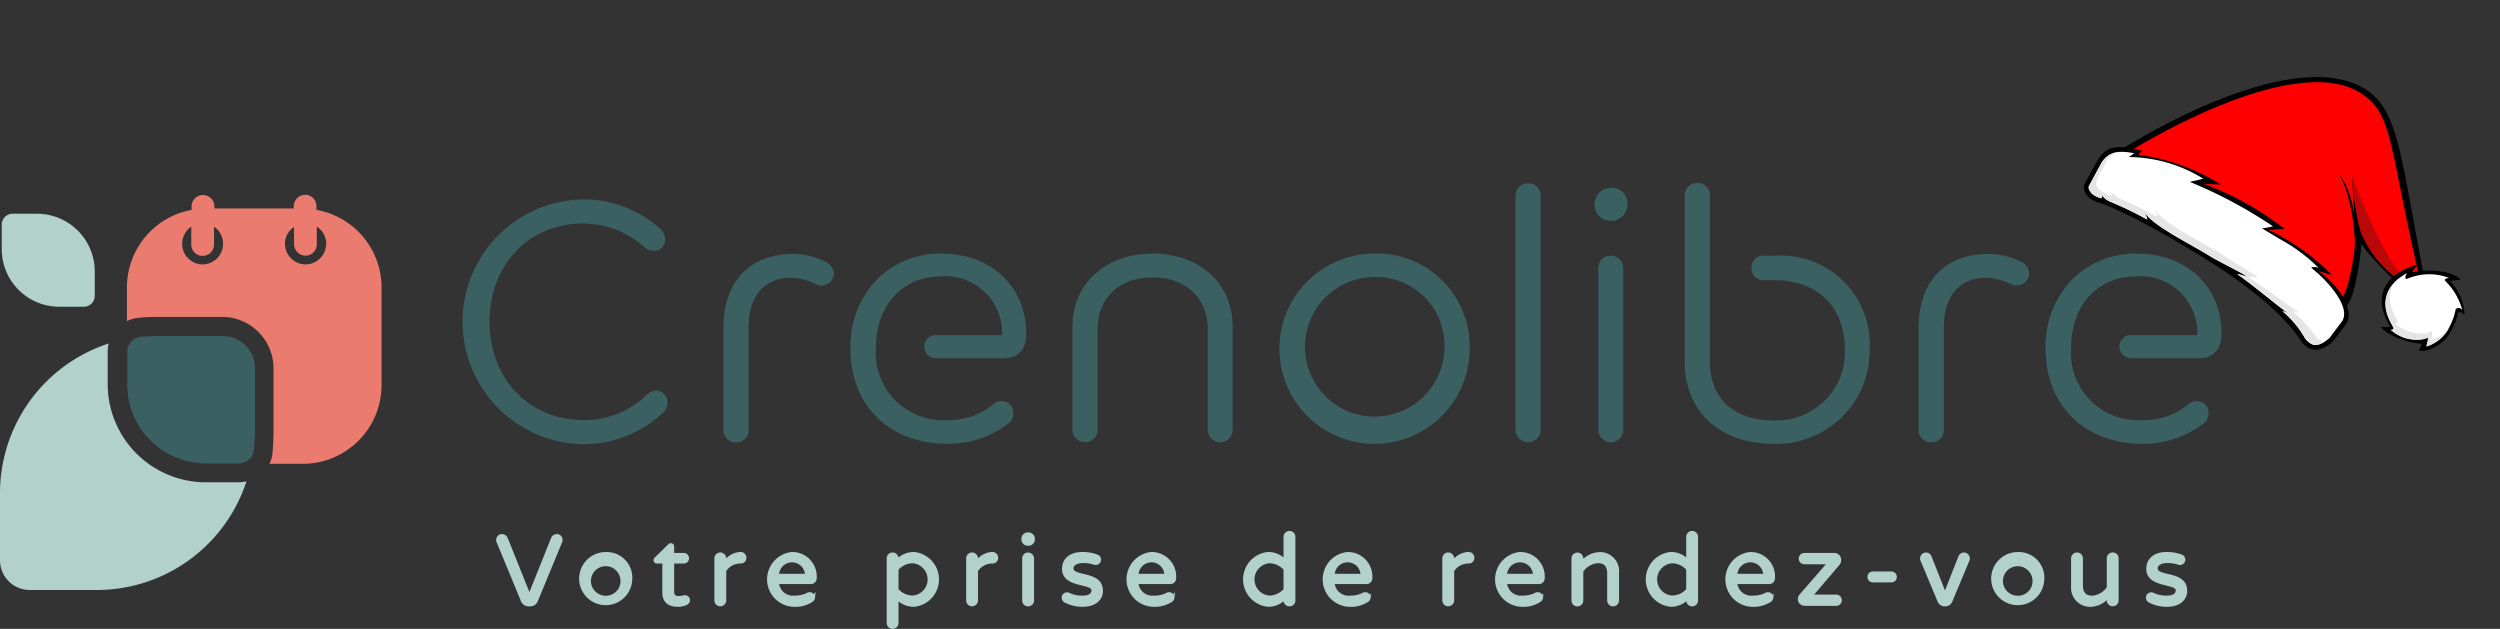 <svg xmlns="http://www.w3.org/2000/svg" width="212.377" height="53.423" viewBox="0 0 212.377 53.423">
  <rect x="0" y="0" width="212.377" height="53.423" fill="#333333" stroke="none"/>
  <g id="Groupe_127" data-name="Groupe 127" transform="translate(331 -1191.359)">
    <g id="_761053_02" data-name="761053_02" transform="matrix(0.883, 0.469, -0.469, 0.883, -114.585, 1277.968)">
      <g id="objects" transform="translate(-68.042 -62.562)">
        <g id="Groupe_126" data-name="Groupe 126">
          <g id="Groupe_123" data-name="Groupe 123" transform="translate(1.221)">
            <path id="Tracé_1071" data-name="Tracé 1071" d="M202.656,237.849s8.228-14.79,15.88-14.475c3.546.146,5.472,3.7,12.823,12.712,1.606,1.969-5.017.057-6.773-.93,0,0,2.013,4.839,1.191,5.529C224.24,241.976,201.668,240.153,202.656,237.849Z" transform="translate(-202.624 -223.37)"/>
            <path id="Tracé_1072" data-name="Tracé 1072" d="M214.528,244s7.969-13.939,14.878-13.629c3.545.159,4.364,2.981,12.447,12.095,1.686,1.9-5.34-.666-7.1-1.653,0,0,2.249,5.431,1.426,6.121C234.646,248.222,213.54,246.3,214.528,244Z" transform="translate(-213.689 -229.889)" fill="red"/>
            <path id="Tracé_1073" data-name="Tracé 1073" d="M479.344,331.309c-1.59-.982-2.166-1.908-3.963-4.568,0,0,2.709,4.4,3.164,5.473s-.244-1.019.044-1.019S479.506,331.409,479.344,331.309Z" transform="translate(-456.877 -319.728)"/>
            <path id="Tracé_1074" data-name="Tracé 1074" d="M475.381,326.74s6.092,5.6,8.456,5.632a2.488,2.488,0,0,0-.249.385,9.177,9.177,0,0,1-5.361-2.17A26.947,26.947,0,0,1,475.381,326.74Z" transform="translate(-456.877 -319.727)" fill="#ba0808"/>
            <path id="Tracé_1075" data-name="Tracé 1075" d="M460.028,332.8s1.659.878,3.7,4.1C464.463,338.076,462.538,333.82,460.028,332.8Z" transform="translate(-442.566 -325.381)"/>
          </g>
          <g id="Groupe_124" data-name="Groupe 124" transform="translate(0 12.903)">
            <path id="Tracé_1076" data-name="Tracé 1076" d="M209.847,418.983c-.034-.458-.018-.8-1.2-1.769a8.058,8.058,0,0,0-2.934-1.007c-.243-.029,1.248-.2,1.044-.27a19.121,19.121,0,0,0-6.5-.837l1.173-.713a25.984,25.984,0,0,0-7.863-.167l1.318-.625a17.876,17.876,0,0,0-7.318,1.023c-.156.076.073-.425.073-.425l-1.137.317c-1.258.45-1.8.984-1.851,2.295l-.018,2.084c-.037.645.78,1.165,1.863.913,0,0,2.614-.546,10.526.012,7.475.526,10.137,2.343,10.137,2.343,1.24.548,1.96-.093,2.4-1.3Z" transform="translate(-184.63 -413.571)"/>
            <path id="Tracé_1077" data-name="Tracé 1077" d="M213.637,425.8a1.631,1.631,0,0,1-.63-.15,8.423,8.423,0,0,0-2.771-1.141c-.141-.04.465-.074.465-.074-1.173-.165-3.648-.7-5.264-.9-.385-.05.979-.2.559-.24-.485-.049-2.76.008-3.293-.03-2.133-.15-5.49,0-6.779-.669-.169-.088.623.418.439.418a30.322,30.322,0,0,0-3.409.131,1.632,1.632,0,0,1-.911-.144c.159.278.04.257.02.261l-.009,0a2,2,0,0,1-.451.054,1.113,1.113,0,0,1-.8-.273.357.357,0,0,1-.111-.27v-.02l.018-2.078c.042-1.053.6-1.694,2.084-2.12l-.261.5a12.194,12.194,0,0,1,6.445-1.344c-.059.081-.885.776-.885.776a39.371,39.371,0,0,1,8.02.02,7.992,7.992,0,0,1-.745.59s1.838.1,2.085.1a14.318,14.318,0,0,1,3.751.614.868.868,0,0,0-.588.276s.506.107.769.172c.923.229,3.728,1.112,3.7,2.57l-.278,1.791c-.44,1.183-.986,1.188-1.169,1.188Z" transform="translate(-190.284 -417.425)" fill="#fff"/>
            <path id="Tracé_1078" data-name="Tracé 1078" d="M214.554,443.118c-.377.637-.765.64-.914.64h0a1.634,1.634,0,0,1-.629-.151,8.442,8.442,0,0,0-2.771-1.14c-.141-.04.466-.074.466-.074-1.173-.165-3.648-.7-5.265-.905-.385-.05.979-.2.56-.24-.485-.049-2.76.007-3.292-.03-2.134-.151-5.49,0-6.779-.67-.169-.088.623.418.439.418a30.281,30.281,0,0,0-3.408.132,1.635,1.635,0,0,1-.912-.145c.16.277.04.257.021.261l-.009,0a2.031,2.031,0,0,1-.451.053,1.111,1.111,0,0,1-.8-.273.353.353,0,0,1-.111-.269v-.021l.017-2.078a1.864,1.864,0,0,1,.959-1.656,1.6,1.6,0,0,0-.651,1.367l.026,1.677h0a.737.737,0,0,0,.252.483,1.4,1.4,0,0,0,.955.166,2.025,2.025,0,0,0,.451-.053l.009,0c.02,0,.139.016-.02-.261a1.63,1.63,0,0,0,.911.145,30.293,30.293,0,0,1,3.408-.132c.185,0-.607-.506-.439-.418,1.289.672,4.646.519,6.779.67.532.037,3.028.214,3.514.263.419.043-.81.32-.425.37,1.617.21,3.9.5,5.077.662,0,0-.645.125-.5.165a10.633,10.633,0,0,1,2.642.93,1.627,1.627,0,0,0,.629.151h0A.8.8,0,0,0,214.554,443.118Z" transform="translate(-190.285 -435.386)" fill="#e5e5e5"/>
          </g>
          <g id="Groupe_125" data-name="Groupe 125" transform="translate(26.657 10.431)">
            <path id="Tracé_1079" data-name="Tracé 1079" d="M579.435,383.494c-.368-.275-2.478-1.425-1.694-3.771a5.289,5.289,0,0,1,1.406-1.948c.056-.046-.345.98-.021.72,1.054-.844,2.7-1.59,3.793-1.3.093.025-.79.519-.7.552a4.321,4.321,0,0,1,2.441,2s-.38-.28-.589.043a5.573,5.573,0,0,1,.143,2.338c-.151.751-.86,1.94-1.6,2.059,0,0,.055-.65-.1-.585-1.78.752-3.5.542-3.648.309C578.857,383.888,579.639,383.646,579.435,383.494Z" transform="translate(-577.567 -377.133)"/>
            <path id="Tracé_1080" data-name="Tracé 1080" d="M585.236,389.36c.078,0,.266-.1.14-.254-.16-.189-2.5-1.18-1.683-3.643.114-.343.545-1.093.522-.943s.021.647.294.3a4.755,4.755,0,0,1,3.038-1.66c0,.024-.313.2-.215.362a5.526,5.526,0,0,1,2.523,1.545.367.367,0,0,0-.561.175,5.04,5.04,0,0,1,.194,2.223,3.172,3.172,0,0,1-.894,1.714c-.067-.094.017-.472-.277-.738-.06-.054,0,.131-.329.38A3.311,3.311,0,0,1,585.236,389.36Z" transform="translate(-583.115 -382.754)" fill="#fff"/>
            <path id="Tracé_1081" data-name="Tracé 1081" d="M589.639,423.774a3.674,3.674,0,0,1-.077.674,3.178,3.178,0,0,1-.907,1.707,6.99,6.99,0,0,0-.208-.729c-.017-.027-.065.12-.395.366a3.311,3.311,0,0,1-2.755.517c.078,0,.267-.1.142-.253-.15-.18-2.252-1.094-1.763-3.277.012,1.712,1.7,2.458,1.837,2.619s-.063.254-.142.253a3.312,3.312,0,0,0,2.756-.516c.329-.246.27-.43.331-.377a1.37,1.37,0,0,1,.271.74,3.172,3.172,0,0,0,.907-1.708C589.636,423.785,589.638,423.779,589.639,423.774Z" transform="translate(-583.192 -419.682)" fill="#e5e5e5"/>
          </g>
        </g>
      </g>
    </g>
    <g id="logo_horizontal_crenolibre_bleu_avec_baseline" data-name="logo horizontal crenolibre bleu avec baseline" transform="translate(-331 1206.902)">
      <path id="Tracé_1" data-name="Tracé 1" d="M128.7,129.3a1.252,1.252,0,0,0,.594-.3A1.25,1.25,0,0,1,128.7,129.3Z" transform="translate(-108.204 -105.503)" fill="none"/>
      <path id="Tracé_2" data-name="Tracé 2" d="M77.166,107.593a8.342,8.342,0,0,1-8.317-8.317V96.454a2.474,2.474,0,0,1,.089-.654A13.372,13.372,0,0,0,59.7,108.543v5.674a2.529,2.529,0,0,0,2.555,2.525h5.674A13.372,13.372,0,0,0,80.642,107.5a2.261,2.261,0,0,1-.624.089H77.166Z" transform="translate(-59.7 -82.165)" fill="#b2d1cb"/>
      <path id="Tracé_3" data-name="Tracé 3" d="M112.1,54.577v-.327a.957.957,0,0,0-.951-.951.983.983,0,0,0-.98.951v.208h-6.743v-.208a.966.966,0,0,0-1.931,0v.327A6.7,6.7,0,0,0,96,61.172v2.852a2.835,2.835,0,0,1,.891-.267,16.163,16.163,0,0,1,1.693-.089h5.5a4.374,4.374,0,0,1,4.367,4.367v5.5a16.733,16.733,0,0,1-.089,1.723,2.229,2.229,0,0,1-.267.891h2.852a6.694,6.694,0,0,0,6.684-6.684V61.172A6.7,6.7,0,0,0,112.1,54.577Zm-9.654,4.634a1.754,1.754,0,0,1-.98-3.208v1.485a.966.966,0,1,0,1.931,0V56a1.755,1.755,0,0,1-.951,3.208Zm8.733,0a1.756,1.756,0,0,1-1.753-1.753,1.671,1.671,0,0,1,.772-1.426v1.456a.989.989,0,0,0,.98.98.964.964,0,0,0,.951-.98V56a1.711,1.711,0,0,1,.8,1.456A1.775,1.775,0,0,1,111.179,59.211Z" transform="translate(-85.217 -52.29)" fill="#ec7b6f"/>
      <path id="Tracé_4" data-name="Tracé 4" d="M65.1,66.6h2.079a.925.925,0,0,0,.921-.921V63.6a4.906,4.906,0,0,0-4.9-4.9H61.121a.925.925,0,0,0-.921.921V61.7A4.887,4.887,0,0,0,65.1,66.6Z" transform="translate(-60.051 -56.086)" fill="#b2d1cb"/>
      <path id="Tracé_5" data-name="Tracé 5" d="M97.734,93.73c-.149,0-.327.03-.475.03a.179.179,0,0,0-.119.03,1.47,1.47,0,0,0-.386.119,1.251,1.251,0,0,0-.653,1.1v2.822a6.694,6.694,0,0,0,6.684,6.684h2.822a.654.654,0,0,0,.238-.03,1.252,1.252,0,0,0,.594-.3.929.929,0,0,0,.267-.327.843.843,0,0,0,.119-.386.179.179,0,0,1,.03-.119,2.554,2.554,0,0,0,.03-.475.654.654,0,0,1,.03-.238c0-.238.03-.475.03-.713v-5.5a2.718,2.718,0,0,0-.8-1.931,2.968,2.968,0,0,0-.861-.594,2.509,2.509,0,0,0-.5-.149,3.273,3.273,0,0,0-.535-.059h-5.5a5.724,5.724,0,0,0-.713.03.946.946,0,0,0-.3,0Z" transform="translate(-85.287 -80.689)" fill="#3b6061"/>
      <path id="Tracé_6" data-name="Tracé 6" d="M208.638,70.849a1.257,1.257,0,0,0-.861.416l-.03.03a7.463,7.463,0,0,1-5.258,2.05c-4.634,0-7.991-3.505-7.991-8.347s3.327-8.347,7.931-8.347A7.826,7.826,0,0,1,207.6,58.61a1.16,1.16,0,0,0,.8.356.936.936,0,0,0,1.01-1.01,1.139,1.139,0,0,0-.446-.891,9.764,9.764,0,0,0-6.654-2.465,10.4,10.4,0,0,0,.059,20.793A9.824,9.824,0,0,0,209.2,72.75a1.125,1.125,0,0,0,.416-.921A.97.97,0,0,0,208.638,70.849Z" transform="translate(-152.911 -53.204)" fill="#3b6061"/>
      <path id="Tracé_7" data-name="Tracé 7" d="M275.274,70.854a6.384,6.384,0,0,0-2.733-.654c-3.713,0-5.941,2.347-5.941,6.268v8.674a1.047,1.047,0,0,0,1.069,1.069,1.03,1.03,0,0,0,1.069-1.069v-8.7c0-2.673,1.337-4.218,3.624-4.218a5.352,5.352,0,0,1,2.139.564,1.035,1.035,0,0,0,.446.089,1.052,1.052,0,0,0,1.04-1.04,1.269,1.269,0,0,0-.713-.98Z" transform="translate(-205.141 -64.17)" fill="#3b6061"/>
      <path id="Tracé_8" data-name="Tracé 8" d="M310.653,70.1a7.63,7.63,0,0,0-5.436,2.139A8.177,8.177,0,0,0,302.9,78.18c0,4.842,3.327,8.08,8.288,8.08a8.371,8.371,0,0,0,5.05-1.663,1.029,1.029,0,0,0,.5-.921.968.968,0,0,0-.98-1.04,1.064,1.064,0,0,0-.772.3,5.831,5.831,0,0,1-3.8,1.307,5.715,5.715,0,0,1-6.119-6.089c0-3.713,2.287-6.119,5.555-6.119a4.818,4.818,0,0,1,5.169,4.99h-5.585a.982.982,0,1,0,0,1.961h5.733c1.218,0,1.9-.743,1.9-2.109-.03-3.98-2.97-6.773-7.189-6.773Z" transform="translate(-230.658 -64.1)" fill="#3b6061"/>
      <path id="Tracé_9" data-name="Tracé 9" d="M373.2,70.1c-4.01,0-6.8,2.555-6.8,6.238v8.7a1.047,1.047,0,0,0,1.069,1.069,1.03,1.03,0,0,0,1.069-1.069V76.487c0-2.614,1.871-4.367,4.664-4.367s4.693,1.753,4.693,4.367v8.555a1.055,1.055,0,1,0,2.109,0v-8.7C380.034,72.655,377.213,70.1,373.2,70.1Z" transform="translate(-275.295 -64.1)" fill="#3b6061"/>
      <path id="Tracé_10" data-name="Tracé 10" d="M433.85,70.1a8.08,8.08,0,1,0,8.05,8.08A7.88,7.88,0,0,0,433.85,70.1Zm5.911,8.08a5.928,5.928,0,1,1-5.941-6.089A5.814,5.814,0,0,1,439.761,78.18Z" transform="translate(-317.051 -64.1)" fill="#3b6061"/>
      <path id="Tracé_11" data-name="Tracé 11" d="M494.169,50a1.047,1.047,0,0,0-1.069,1.069V70.912a1.047,1.047,0,0,0,1.069,1.069,1.03,1.03,0,0,0,1.069-1.069V51.04A1.04,1.04,0,0,0,494.169,50Z" transform="translate(-364.359 -49.97)" fill="#3b6061"/>
      <path id="Tracé_12" data-name="Tracé 12" d="M517.84,70.7a1.023,1.023,0,0,0-1.04,1.069V85.463a1.055,1.055,0,1,0,2.109,0V71.769A1.03,1.03,0,0,0,517.84,70.7Z" transform="translate(-381.019 -64.521)" fill="#3b6061"/>
      <path id="Tracé_13" data-name="Tracé 13" d="M517.1,51.3a1.4,1.4,0,1,0,1.4,1.4A1.31,1.31,0,0,0,517.1,51.3Z" transform="translate(-380.246 -50.884)" fill="#3b6061"/>
      <path id="Tracé_14" data-name="Tracé 14" d="M549.283,56.079h-1.04a1.006,1.006,0,0,0-1.069,1.04.99.99,0,0,0,1.069,1.04h.921c3.594,0,5.941,2.287,5.941,5.822a5.809,5.809,0,0,1-6.06,6.089c-3.386,0-5.406-1.871-5.406-4.99V50.969a1.047,1.047,0,0,0-1.069-1.069,1.03,1.03,0,0,0-1.069,1.069v14.11c0,4.248,2.97,6.981,7.6,6.981a7.916,7.916,0,0,0,8.109-8.169A7.517,7.517,0,0,0,549.283,56.079Z" transform="translate(-398.382 -49.9)" fill="#3b6061"/>
      <path id="Tracé_15" data-name="Tracé 15" d="M617.074,70.854a6.385,6.385,0,0,0-2.733-.654c-3.713,0-5.941,2.347-5.941,6.268v8.674a1.047,1.047,0,0,0,1.069,1.069,1.03,1.03,0,0,0,1.069-1.069v-8.7c0-2.673,1.337-4.218,3.624-4.218a5.352,5.352,0,0,1,2.139.564,1.035,1.035,0,0,0,.446.089,1.052,1.052,0,0,0,1.04-1.04,1.152,1.152,0,0,0-.713-.98Z" transform="translate(-445.41 -64.17)" fill="#3b6061"/>
      <path id="Tracé_16" data-name="Tracé 16" d="M652.453,70.1a7.631,7.631,0,0,0-5.436,2.139A8.178,8.178,0,0,0,644.7,78.18c0,4.842,3.327,8.08,8.288,8.08a8.371,8.371,0,0,0,5.05-1.663,1.029,1.029,0,0,0,.5-.921.952.952,0,0,0-.98-1.04,1.065,1.065,0,0,0-.772.3,5.83,5.83,0,0,1-3.8,1.307,5.715,5.715,0,0,1-6.119-6.089c0-3.713,2.287-6.119,5.555-6.119a4.818,4.818,0,0,1,5.169,4.99h-5.585a.982.982,0,1,0,0,1.961h5.733c1.218,0,1.9-.743,1.9-2.109,0-3.98-2.941-6.773-7.189-6.773Z" transform="translate(-470.927 -64.1)" fill="#3b6061"/>
      <path id="Tracé_17" data-name="Tracé 17" d="M204.741,155.863l1.955-4.875a.4.4,0,0,1,.356-.258.356.356,0,0,1,.374.383.478.478,0,0,1-.024.143l-2.056,4.982a.562.562,0,0,1-.517.383h-.184a.568.568,0,0,1-.517-.383l-2.056-4.982a.4.4,0,0,1-.024-.143.356.356,0,0,1,.374-.383.406.406,0,0,1,.359.258l1.955,4.875Z" transform="translate(-159.765 -120.779)" fill="#b2d1cb" stroke="#b3d1cb" stroke-miterlimit="10" stroke-width="0.25"/>
      <path id="Tracé_18" data-name="Tracé 18" d="M230.01,158.064a2.131,2.131,0,1,1-2.13-2.2A2.052,2.052,0,0,1,230.01,158.064Zm-.757-.009a1.38,1.38,0,1,0-1.372,1.521A1.357,1.357,0,0,0,229.252,158.055Z" transform="translate(-176.425 -124.385)" fill="#b2d1cb" stroke="#b3d1cb" stroke-miterlimit="10" stroke-width="0.25"/>
      <path id="Tracé_19" data-name="Tracé 19" d="M249.853,158.047a.309.309,0,0,1-.19.291,1.612,1.612,0,0,1-.689.149c-.392,0-1.215-.065-1.215-1.1v-2.578h-.591a.151.151,0,0,1-.157-.157.185.185,0,0,1,.074-.143l1.132-1.105a.211.211,0,0,1,.143-.074.159.159,0,0,1,.157.166v.665h.939a.324.324,0,1,1,0,.648h-.939v2.513c0,.49.333.5.541.5a4.469,4.469,0,0,0,.5-.074.3.3,0,0,1,.3.3Z" transform="translate(-191.37 -122.606)" fill="#b2d1cb" stroke="#b3d1cb" stroke-miterlimit="10" stroke-width="0.25"/>
      <path id="Tracé_20" data-name="Tracé 20" d="M266.891,156.227a.355.355,0,0,1-.383.356h-.042a1.552,1.552,0,0,0-1.289.731v2.528a.38.38,0,0,1-.383.374.373.373,0,0,1-.374-.374v-3.568a.38.38,0,0,1,.374-.383.388.388,0,0,1,.383.383v.356a1.689,1.689,0,0,1,1.307-.781h.042a.365.365,0,0,1,.365.374Z" transform="translate(-203.608 -124.378)" fill="#b2d1cb" stroke="#b3d1cb" stroke-miterlimit="10" stroke-width="0.25"/>
      <path id="Tracé_21" data-name="Tracé 21" d="M283.316,159.594a.383.383,0,0,1-.217.309,2.6,2.6,0,0,1-1.456.365,2.21,2.21,0,0,1-.166-4.408,1.955,1.955,0,0,1,1.978,2.1.364.364,0,0,1-.383.374h-2.819a1.307,1.307,0,0,0,1.456,1.23,2.273,2.273,0,0,0,1.123-.258.319.319,0,0,1,.149-.033.326.326,0,0,1,.333.324Zm-3.06-1.88h2.454a1.227,1.227,0,0,0-2.454,0Z" transform="translate(-214.202 -124.385)" fill="#b2d1cb" stroke="#b3d1cb" stroke-miterlimit="10" stroke-width="0.25"/>
      <path id="Tracé_22" data-name="Tracé 22" d="M314.457,159.635v2.121a.377.377,0,0,1-.383.383.369.369,0,0,1-.374-.383v-5.481a.373.373,0,0,1,.374-.374.38.38,0,0,1,.383.374v.217a1.9,1.9,0,0,1,1.423-.633,2.213,2.213,0,0,1,0,4.408A1.891,1.891,0,0,1,314.457,159.635Zm0-2.445v1.747a1.774,1.774,0,0,0,1.313.624,1.5,1.5,0,0,0,0-2.994A1.774,1.774,0,0,0,314.457,157.191Z" transform="translate(-238.25 -124.385)" fill="#b2d1cb" stroke="#b3d1cb" stroke-miterlimit="10" stroke-width="0.25"/>
      <path id="Tracé_23" data-name="Tracé 23" d="M338.9,156.227a.355.355,0,0,1-.383.356h-.042a1.552,1.552,0,0,0-1.289.731v2.528a.38.38,0,0,1-.383.374.373.373,0,0,1-.374-.374v-3.568a.38.38,0,0,1,.374-.383.388.388,0,0,1,.383.383v.356a1.689,1.689,0,0,1,1.307-.781h.042a.365.365,0,0,1,.365.374Z" transform="translate(-254.228 -124.378)" fill="#b2d1cb" stroke="#b3d1cb" stroke-miterlimit="10" stroke-width="0.25"/>
      <path id="Tracé_24" data-name="Tracé 24" d="M353.12,150.717a.427.427,0,0,1-.425.425h-.05a.427.427,0,0,1-.425-.425v-.033a.427.427,0,0,1,.425-.425h.05a.425.425,0,0,1,.425.425Zm-.074,1.631v3.568a.375.375,0,0,1-.383.374.367.367,0,0,1-.374-.374v-3.568a.375.375,0,0,1,.374-.383A.382.382,0,0,1,353.046,152.348Z" transform="translate(-265.328 -120.448)" fill="#b2d1cb" stroke="#b3d1cb" stroke-miterlimit="10" stroke-width="0.25"/>
      <path id="Tracé_25" data-name="Tracé 25" d="M366.992,159.028c0,.674-.541,1.23-1.6,1.23a3.065,3.065,0,0,1-1.515-.374.336.336,0,0,1-.143-.273.332.332,0,0,1,.324-.333.355.355,0,0,1,.149.033,2.617,2.617,0,0,0,1.132.25c.642,0,.924-.217.924-.591,0-.716-2.5-.291-2.5-1.806,0-.749.541-1.313,1.622-1.313a3.516,3.516,0,0,1,1.206.208.338.338,0,0,1,.241.315.334.334,0,0,1-.333.333.383.383,0,0,1-.107-.018,3.155,3.155,0,0,0-.948-.149c-.615,0-.957.25-.957.582,0,.864,2.5.273,2.5,1.9Z" transform="translate(-273.418 -124.378)" fill="#b2d1cb" stroke="#b3d1cb" stroke-miterlimit="10" stroke-width="0.25"/>
      <path id="Tracé_26" data-name="Tracé 26" d="M386.1,159.594a.383.383,0,0,1-.217.309,2.6,2.6,0,0,1-1.456.365,2.21,2.21,0,0,1-.166-4.408,1.955,1.955,0,0,1,1.978,2.1.364.364,0,0,1-.383.374h-2.819a1.307,1.307,0,0,0,1.456,1.23,2.273,2.273,0,0,0,1.123-.258.319.319,0,0,1,.149-.033.326.326,0,0,1,.333.324Zm-3.06-1.88h2.454a1.227,1.227,0,0,0-2.454,0Z" transform="translate(-286.451 -124.385)" fill="#b2d1cb" stroke="#b3d1cb" stroke-miterlimit="10" stroke-width="0.25"/>
      <path id="Tracé_27" data-name="Tracé 27" d="M419.057,152.261v-2.038a.377.377,0,0,1,.383-.383.369.369,0,0,1,.374.383v5.4a.373.373,0,0,1-.374.374.38.38,0,0,1-.383-.374V155.4a1.9,1.9,0,0,1-1.423.633,2.213,2.213,0,0,1,0-4.408A1.891,1.891,0,0,1,419.057,152.261Zm0,2.445v-1.747a1.774,1.774,0,0,0-1.313-.624,1.5,1.5,0,0,0,0,2.994A1.774,1.774,0,0,0,419.057,154.706Z" transform="translate(-309.895 -120.153)" fill="#b2d1cb" stroke="#b3d1cb" stroke-miterlimit="10" stroke-width="0.25"/>
      <path id="Tracé_28" data-name="Tracé 28" d="M442.216,159.594a.383.383,0,0,1-.217.309,2.6,2.6,0,0,1-1.456.365,2.21,2.21,0,0,1-.166-4.408,1.955,1.955,0,0,1,1.978,2.1.364.364,0,0,1-.383.374h-2.819a1.307,1.307,0,0,0,1.456,1.23,2.273,2.273,0,0,0,1.123-.258.319.319,0,0,1,.148-.033.326.326,0,0,1,.333.324Zm-3.06-1.88h2.454a1.227,1.227,0,0,0-2.454,0Z" transform="translate(-325.901 -124.385)" fill="#b2d1cb" stroke="#b3d1cb" stroke-miterlimit="10" stroke-width="0.25"/>
      <path id="Tracé_29" data-name="Tracé 29" d="M475.071,156.227a.355.355,0,0,1-.383.356h-.042a1.552,1.552,0,0,0-1.289.731v2.528a.38.38,0,0,1-.383.374.373.373,0,0,1-.374-.374v-3.568a.38.38,0,0,1,.374-.383.388.388,0,0,1,.383.383v.356a1.689,1.689,0,0,1,1.307-.781h.042a.365.365,0,0,1,.365.374Z" transform="translate(-349.949 -124.378)" fill="#b2d1cb" stroke="#b3d1cb" stroke-miterlimit="10" stroke-width="0.25"/>
      <path id="Tracé_30" data-name="Tracé 30" d="M491.5,159.594a.383.383,0,0,1-.217.309,2.6,2.6,0,0,1-1.456.365,2.21,2.21,0,0,1-.166-4.408,1.955,1.955,0,0,1,1.978,2.1.364.364,0,0,1-.383.374h-2.819a1.307,1.307,0,0,0,1.456,1.23,2.273,2.273,0,0,0,1.123-.258.319.319,0,0,1,.148-.033.326.326,0,0,1,.333.324Zm-3.06-1.88h2.454a1.227,1.227,0,0,0-2.454,0Z" transform="translate(-360.542 -124.385)" fill="#b2d1cb" stroke="#b3d1cb" stroke-miterlimit="10" stroke-width="0.25"/>
      <path id="Tracé_31" data-name="Tracé 31" d="M513.323,157.491v2.362a.38.38,0,0,1-.383.374.373.373,0,0,1-.374-.374v-2.278c0-.633-.267-1.016-.915-1.016a1.778,1.778,0,0,0-1.363.8v2.5a.38.38,0,0,1-.383.374.373.373,0,0,1-.374-.374v-3.568a.375.375,0,0,1,.374-.383.382.382,0,0,1,.383.383v.342a2.013,2.013,0,0,1,1.548-.766A1.493,1.493,0,0,1,513.323,157.491Z" transform="translate(-375.909 -124.385)" fill="#b2d1cb" stroke="#b3d1cb" stroke-miterlimit="10" stroke-width="0.25"/>
      <path id="Tracé_32" data-name="Tracé 32" d="M534.217,152.261v-2.038a.377.377,0,0,1,.383-.383.369.369,0,0,1,.374.383v5.4a.373.373,0,0,1-.374.374.38.38,0,0,1-.383-.374V155.4a1.9,1.9,0,0,1-1.423.633,2.213,2.213,0,0,1,0-4.408A1.891,1.891,0,0,1,534.217,152.261Zm0,2.445v-1.747a1.774,1.774,0,0,0-1.313-.624,1.5,1.5,0,0,0,0,2.994A1.774,1.774,0,0,0,534.217,154.706Z" transform="translate(-390.847 -120.153)" fill="#b2d1cb" stroke="#b3d1cb" stroke-miterlimit="10" stroke-width="0.25"/>
      <path id="Tracé_33" data-name="Tracé 33" d="M557.376,159.594a.383.383,0,0,1-.217.309,2.6,2.6,0,0,1-1.456.365,2.21,2.21,0,0,1-.166-4.408,1.955,1.955,0,0,1,1.978,2.1.364.364,0,0,1-.383.374h-2.819a1.307,1.307,0,0,0,1.456,1.23,2.273,2.273,0,0,0,1.123-.258.319.319,0,0,1,.148-.033.326.326,0,0,1,.333.324Zm-3.06-1.88h2.454a1.227,1.227,0,0,0-2.454,0Z" transform="translate(-406.853 -124.385)" fill="#b2d1cb" stroke="#b3d1cb" stroke-miterlimit="10" stroke-width="0.25"/>
      <path id="Tracé_34" data-name="Tracé 34" d="M577.419,160.382h-2.6c-.291,0-.523-.149-.523-.44a.5.5,0,0,1,.134-.342l2.394-2.754h-2.1a.353.353,0,0,1,0-.707h2.519a.455.455,0,0,1,.481.475.509.509,0,0,1-.116.333l-2.329,2.727h2.139a.356.356,0,0,1,.359.356A.349.349,0,0,1,577.419,160.382Z" transform="translate(-421.439 -124.582)" fill="#b2d1cb" stroke="#b3d1cb" stroke-miterlimit="10" stroke-width="0.25"/>
      <path id="Tracé_35" data-name="Tracé 35" d="M596.426,161.772a.331.331,0,0,1-.342.333h-1.571a.325.325,0,0,1-.333-.333.332.332,0,0,1,.333-.342h1.571A.338.338,0,0,1,596.426,161.772Z" transform="translate(-435.414 -128.3)" fill="#b2d1cb" stroke="#b3d1cb" stroke-miterlimit="10" stroke-width="0.25"/>
      <path id="Tracé_36" data-name="Tracé 36" d="M613.214,156.383a.447.447,0,0,1-.042.175l-1.447,3.461a.517.517,0,0,1-.457.309h-.083a.517.517,0,0,1-.458-.309l-1.447-3.461a.435.435,0,0,1-.042-.175.38.38,0,0,1,.374-.383.375.375,0,0,1,.342.217l1.274,3.226,1.271-3.226a.372.372,0,0,1,.342-.217.38.38,0,0,1,.374.383Z" transform="translate(-446 -124.483)" fill="#b2d1cb" stroke="#b3d1cb" stroke-miterlimit="10" stroke-width="0.25"/>
      <path id="Tracé_37" data-name="Tracé 37" d="M633.83,158.064a2.131,2.131,0,1,1-2.13-2.2A2.052,2.052,0,0,1,633.83,158.064Zm-.758-.009a1.38,1.38,0,1,0-1.372,1.521A1.357,1.357,0,0,0,633.072,158.055Z" transform="translate(-460.291 -124.385)" fill="#b2d1cb" stroke="#b3d1cb" stroke-miterlimit="10" stroke-width="0.25"/>
      <path id="Tracé_38" data-name="Tracé 38" d="M652.42,158.736v-2.362A.38.38,0,0,1,652.8,156a.373.373,0,0,1,.374.374v2.278c0,.633.267,1.016.915,1.016a1.778,1.778,0,0,0,1.363-.8v-2.5a.38.38,0,0,1,.383-.374.373.373,0,0,1,.374.374v3.568a.375.375,0,0,1-.374.383.382.382,0,0,1-.383-.383V159.6a2.012,2.012,0,0,1-1.548.766A1.493,1.493,0,0,1,652.42,158.736Z" transform="translate(-476.354 -124.483)" fill="#b2d1cb" stroke="#b3d1cb" stroke-miterlimit="10" stroke-width="0.25"/>
      <path id="Tracé_39" data-name="Tracé 39" d="M677.072,159.028c0,.674-.541,1.23-1.6,1.23a3.064,3.064,0,0,1-1.515-.374.336.336,0,0,1-.143-.273.332.332,0,0,1,.324-.333.354.354,0,0,1,.149.033,2.617,2.617,0,0,0,1.132.25c.642,0,.924-.217.924-.591,0-.716-2.5-.291-2.5-1.806,0-.749.541-1.313,1.622-1.313a3.517,3.517,0,0,1,1.206.208.338.338,0,0,1,.24.315.334.334,0,0,1-.333.333.383.383,0,0,1-.107-.018,3.155,3.155,0,0,0-.948-.149c-.615,0-.957.25-.957.582,0,.864,2.5.273,2.5,1.9Z" transform="translate(-491.39 -124.378)" fill="#b2d1cb" stroke="#b3d1cb" stroke-miterlimit="10" stroke-width="0.25"/>
    </g>
  </g>
</svg>
